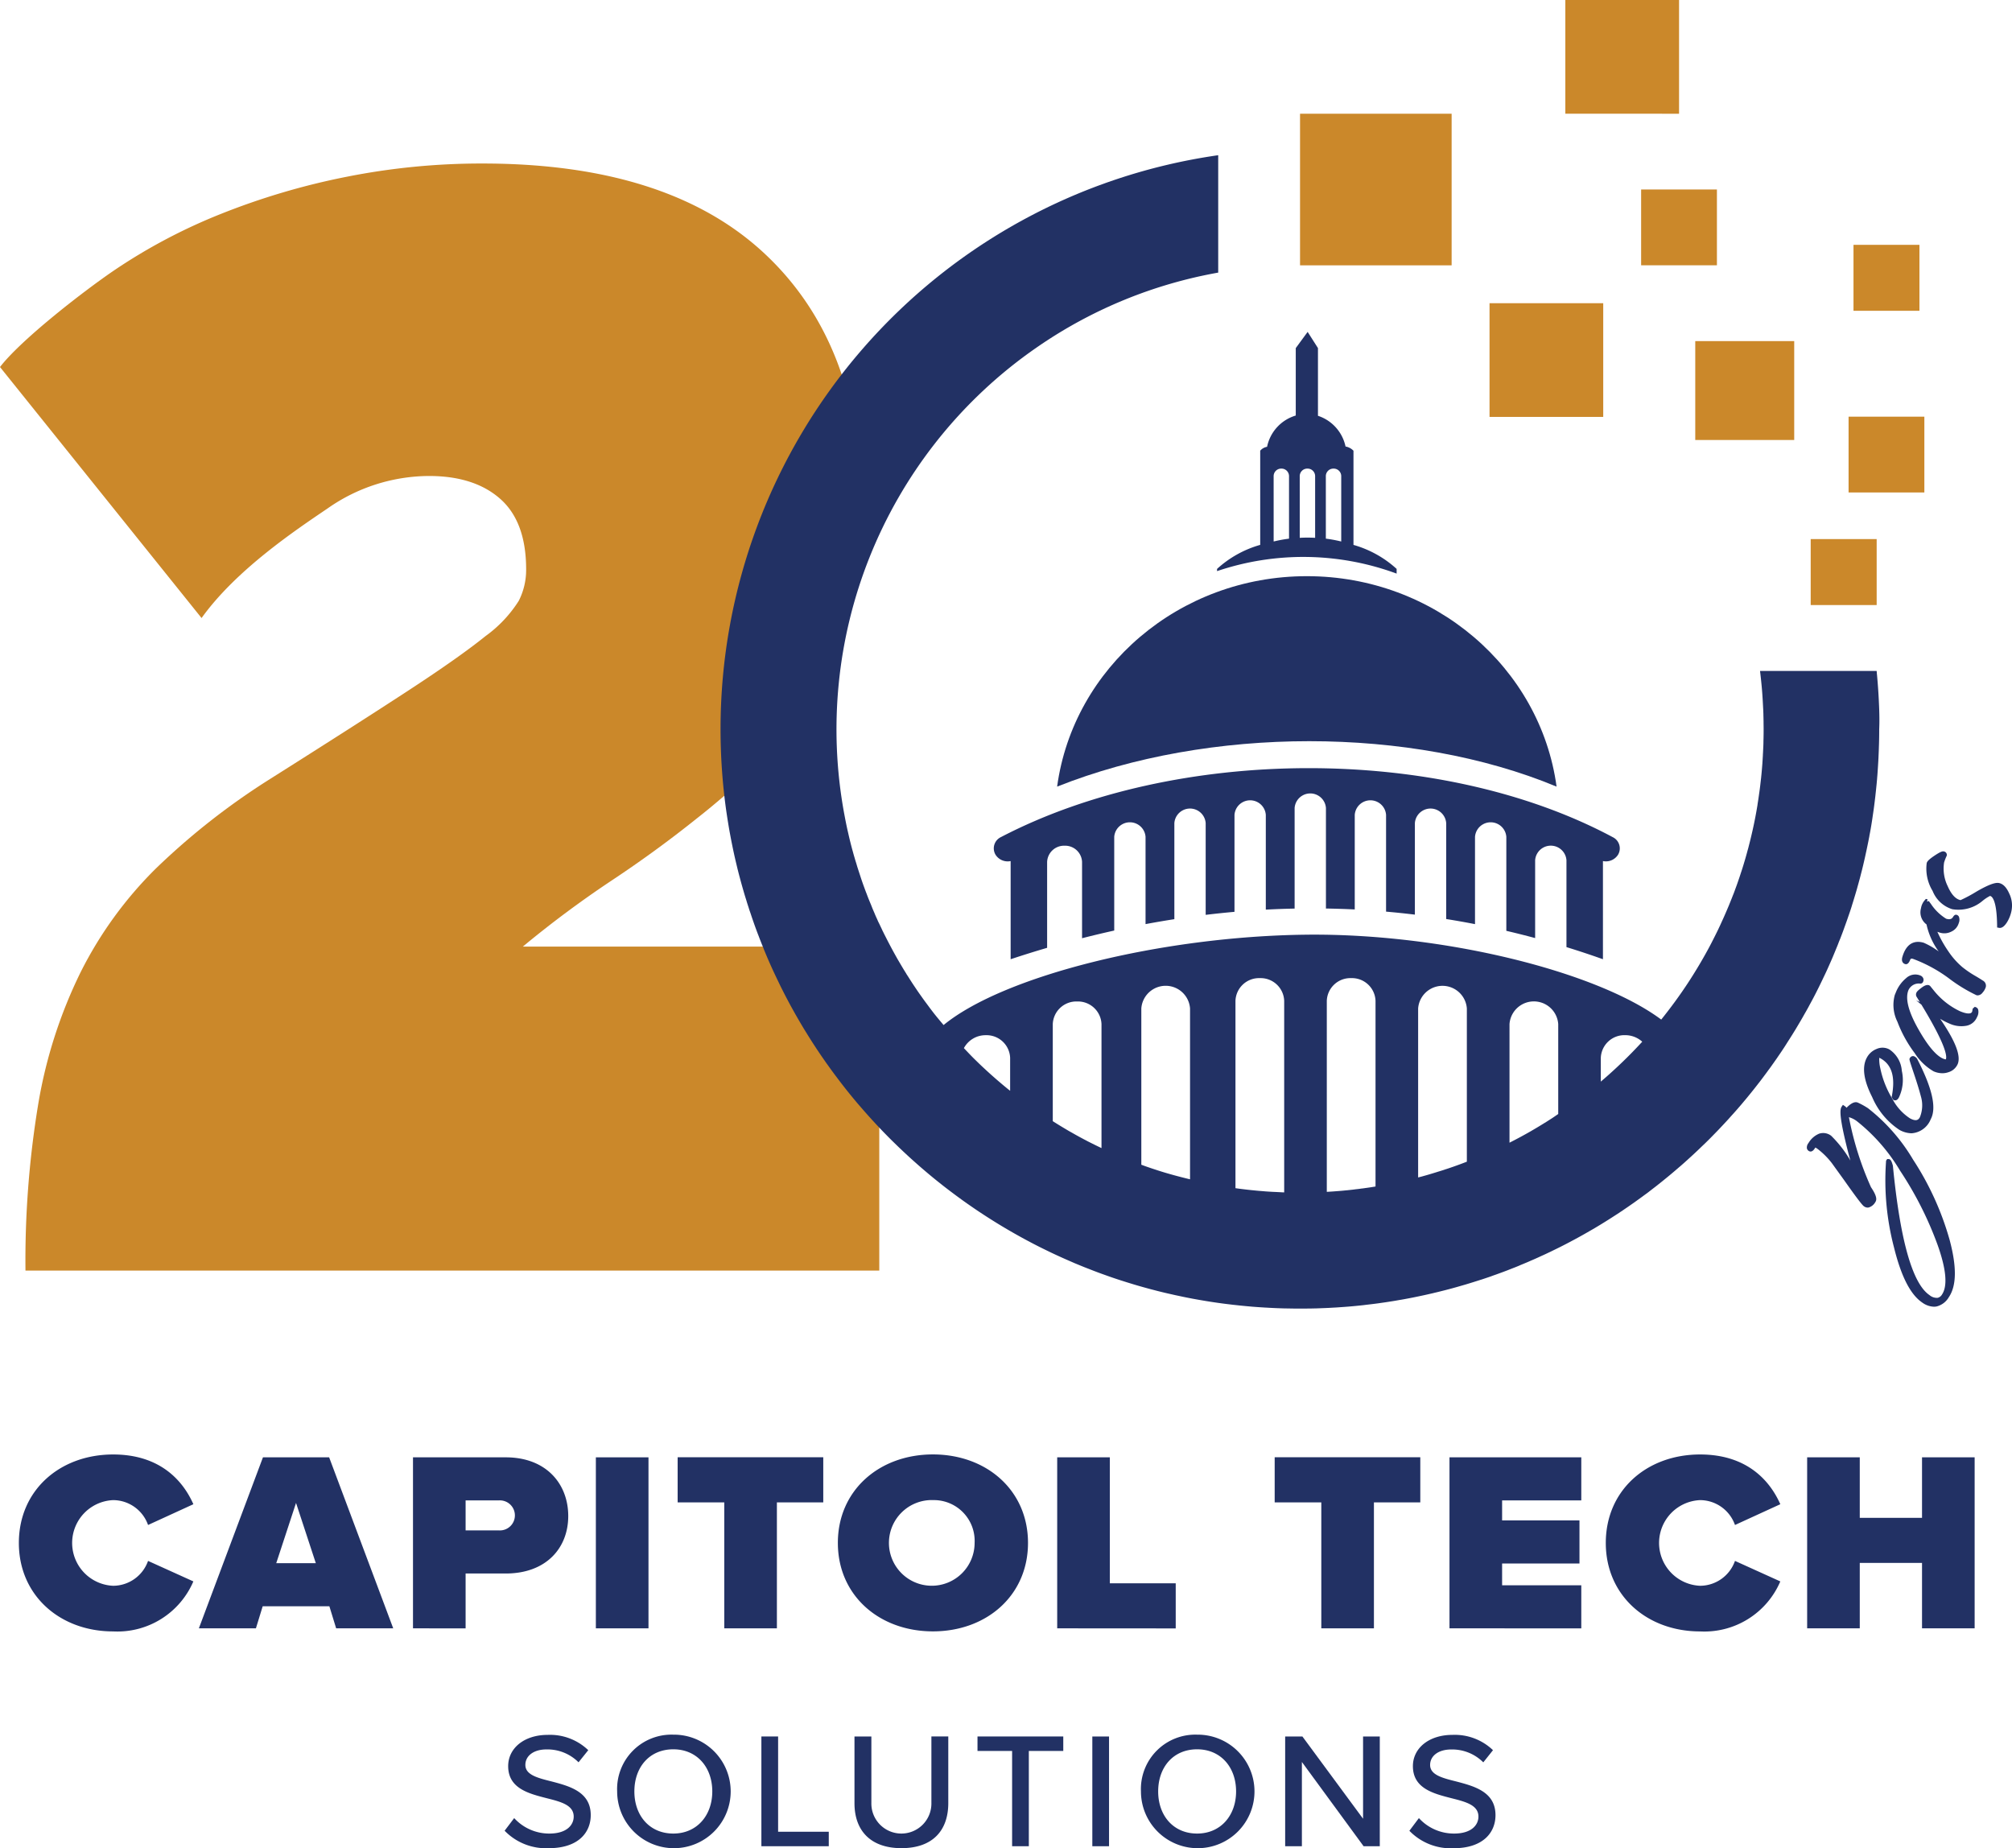 <?xml version="1.0" encoding="UTF-8"?>
<svg xmlns="http://www.w3.org/2000/svg" width="218.869" height="201.031" viewBox="0 0 218.869 201.031" role="img">
  <title>20 Years Capitol Tech Solutions</title>
  <g id="capitoltechsolutions-20years-alt-logo" transform="translate(0.034)">
    <g id="Group_602" data-name="Group 602">
      <g id="Group_600" data-name="Group 600">
        <path id="Path_188" data-name="Path 188" d="M55.9,197.756a5.151,5.151,0,0,0,3.819,1.683c1.964,0,2.655-.984,2.655-1.844,0-1.253-1.382-1.611-2.928-2-1.946-.5-4.2-1.056-4.2-3.49,0-1.969,1.765-3.4,4.293-3.4a6,6,0,0,1,4.419,1.664L62.9,191.688a4.772,4.772,0,0,0-3.51-1.4c-1.346,0-2.274.681-2.274,1.683,0,1.074,1.31,1.414,2.819,1.79,1.982.519,4.293,1.127,4.293,3.669,0,1.861-1.31,3.6-4.584,3.6a6.257,6.257,0,0,1-4.784-1.9Z" fill="#223164"></path>
        <path id="Path_189" data-name="Path 189" d="M73.212,188.681a6.175,6.175,0,1,1-6.111,6.175A5.917,5.917,0,0,1,73.212,188.681Zm0,1.593c-2.6,0-4.238,1.95-4.238,4.582,0,2.613,1.637,4.582,4.238,4.582,2.564,0,4.238-1.969,4.238-4.582C77.45,192.224,75.777,190.274,73.212,190.274Z" fill="#223164"></path>
        <path id="Path_190" data-name="Path 190" d="M82.791,200.816V188.878h1.819v10.363h5.511v1.575Z" fill="#223164"></path>
        <path id="Path_191" data-name="Path 191" d="M92.918,188.878h1.837v7.213a3.266,3.266,0,1,0,6.53,0v-7.213h1.837v7.249c0,2.971-1.691,4.9-5.093,4.9s-5.111-1.951-5.111-4.887Z" fill="#223164"></path>
        <path id="Path_192" data-name="Path 192" d="M110.065,200.816V190.453H106.3v-1.575h9.331v1.575h-3.747v10.363Z" fill="#223164"></path>
        <path id="Path_193" data-name="Path 193" d="M118.791,200.816V188.878h1.818v11.939Z" fill="#223164"></path>
        <path id="Path_194" data-name="Path 194" d="M130.192,188.681a6.175,6.175,0,1,1-6.111,6.175A5.916,5.916,0,0,1,130.192,188.681Zm0,1.593c-2.6,0-4.238,1.95-4.238,4.582,0,2.613,1.637,4.582,4.238,4.582,2.565,0,4.238-1.969,4.238-4.582C134.431,192.224,132.757,190.274,130.192,190.274Z" fill="#223164"></path>
        <path id="Path_195" data-name="Path 195" d="M148.3,200.816l-6.712-9.164v9.164h-1.819V188.878h1.874l6.6,8.949v-8.949h1.819v11.939Z" fill="#223164"></path>
        <path id="Path_196" data-name="Path 196" d="M154.317,197.756a5.153,5.153,0,0,0,3.82,1.683c1.964,0,2.656-.984,2.656-1.844,0-1.253-1.383-1.611-2.929-2-1.946-.5-4.2-1.056-4.2-3.49,0-1.969,1.764-3.4,4.292-3.4a6,6,0,0,1,4.42,1.664l-1.055,1.325a4.773,4.773,0,0,0-3.511-1.4c-1.346,0-2.273.681-2.273,1.683,0,1.074,1.31,1.414,2.819,1.79,1.982.519,4.293,1.127,4.293,3.669,0,1.861-1.31,3.6-4.584,3.6a6.257,6.257,0,0,1-4.784-1.9Z" fill="#223164"></path>
      </g>
      <g id="Group_601" data-name="Group 601">
        <path id="Path_197" data-name="Path 197" d="M2.018,167.828c0-5.746,4.477-9.623,10.257-9.623,5.1,0,7.594,2.845,8.727,5.411l-4.93,2.259a4.041,4.041,0,0,0-3.8-2.705,4.663,4.663,0,0,0,0,9.317,4.041,4.041,0,0,0,3.8-2.706L21,172.011a8.987,8.987,0,0,1-8.727,5.44C6.5,177.451,2.018,173.546,2.018,167.828Z" fill="#223164"></path>
        <path id="Path_198" data-name="Path 198" d="M36.533,177.116l-.737-2.4H28.542l-.737,2.4H21.6l6.971-18.6h7.2l6.971,18.6Zm-4.364-13.64-2.153,6.555h4.307Z" fill="#223164"></path>
        <path id="Path_199" data-name="Path 199" d="M44.892,177.116v-18.6H54.98c4.42,0,6.8,2.9,6.8,6.388,0,3.458-2.38,6.248-6.8,6.248H50.616v5.969ZM54.243,163.2H50.616v3.264h3.627a1.635,1.635,0,1,0,0-3.264Z" fill="#223164"></path>
        <path id="Path_200" data-name="Path 200" d="M64.785,177.116v-18.6h5.724v18.6Z" fill="#223164"></path>
        <path id="Path_201" data-name="Path 201" d="M78.754,177.116v-13.7H73.682v-4.909h15.84v4.909H84.478v13.7Z" fill="#223164"></path>
        <path id="Path_202" data-name="Path 202" d="M101.452,158.2c5.837,0,10.342,3.9,10.342,9.623s-4.505,9.623-10.342,9.623-10.342-3.905-10.342-9.623S95.615,158.2,101.452,158.2Zm0,4.965a4.66,4.66,0,1,0,4.534,4.658A4.435,4.435,0,0,0,101.452,163.169Z" fill="#223164"></path>
        <path id="Path_203" data-name="Path 203" d="M114.97,177.116v-18.6h5.724v13.7h7.169v4.909Z" fill="#223164"></path>
        <path id="Path_204" data-name="Path 204" d="M143.7,177.116v-13.7h-5.072v-4.909h15.84v4.909h-5.044v13.7Z" fill="#223164"></path>
        <path id="Path_205" data-name="Path 205" d="M157.644,177.116v-18.6h14.338V163.2h-8.614v2.176h8.416v4.687h-8.416v2.37h8.614v4.687Z" fill="#223164"></path>
        <path id="Path_206" data-name="Path 206" d="M174.647,167.828c0-5.746,4.477-9.623,10.257-9.623,5.1,0,7.594,2.845,8.728,5.411l-4.931,2.259a4.041,4.041,0,0,0-3.8-2.705,4.663,4.663,0,0,0,0,9.317,4.041,4.041,0,0,0,3.8-2.706l4.931,2.231a8.987,8.987,0,0,1-8.728,5.44C179.124,177.451,174.647,173.546,174.647,167.828Z" fill="#223164"></path>
        <path id="Path_207" data-name="Path 207" d="M209.047,177.116V170h-6.772v7.112h-5.724v-18.6h5.724v6.583h6.772v-6.583h5.724v18.6Z" fill="#223164"></path>
      </g>
    </g>
    <g id="Group_608" data-name="Group 608">
      <g id="Group_603" data-name="Group 603">
        <path id="Path_208" data-name="Path 208" d="M2.737,138.2a104.352,104.352,0,0,1,1.41-18.238,51.872,51.872,0,0,1,4.582-14.2,42.84,42.84,0,0,1,8.2-11.3A76.49,76.49,0,0,1,29.35,84.728q9.517-6.009,15.068-9.638t8.371-5.907A13.862,13.862,0,0,0,56.4,65.349,7.408,7.408,0,0,0,57.2,61.93q0-5.179-2.819-7.669t-7.755-2.487A19.308,19.308,0,0,0,35.606,55.3c-3.467,2.35-9.954,6.676-13.713,11.925L-.034,39.922c2.231-2.9,8.764-8.009,12.288-10.427a60.943,60.943,0,0,1,11.72-6.218,77.151,77.151,0,0,1,13.659-4.041,75.151,75.151,0,0,1,14.8-1.451q20.265,0,30.754,9.844T93.678,55.09a41.914,41.914,0,0,1-1.41,11.4A38.286,38.286,0,0,1,88.478,75.5a36.027,36.027,0,0,1-5.728,7.357,80.848,80.848,0,0,1-7.05,6.218q-4.407,3.527-9.252,6.736a113.742,113.742,0,0,0-9.606,7.151H95.616V138.2Z" fill="#cb882a"></path>
      </g>
      <g id="Group_606" data-name="Group 606">
        <g id="Group_604" data-name="Group 604">
          <rect id="Rectangle_615" data-name="Rectangle 615" width="16.49" height="16.491" transform="translate(141.387 12.37)" fill="#cb882a"></rect>
          <rect id="Rectangle_616" data-name="Rectangle 616" width="12.368" height="12.367" transform="translate(162 32.98)" fill="#cb882a"></rect>
          <rect id="Rectangle_617" data-name="Rectangle 617" width="8.245" height="8.245" transform="translate(178.491 20.611)" fill="#cb882a"></rect>
          <path id="Path_209" data-name="Path 209" d="M170.246,12.368V0h12.371V12.371" fill="#cb882a" fill-rule="evenodd"></path>
          <rect id="Rectangle_618" data-name="Rectangle 618" width="8.243" height="8.244" transform="translate(201.058 45.322)" fill="#cb882a"></rect>
          <path id="Path_210" data-name="Path 210" d="M184.379,47.859V37.1h10.765V47.862" fill="#cb882a" fill-rule="evenodd"></path>
          <rect id="Rectangle_619" data-name="Rectangle 619" width="7.173" height="7.174" transform="translate(201.593 26.631)" fill="#cb882a"></rect>
          <rect id="Rectangle_620" data-name="Rectangle 620" width="7.177" height="7.175" transform="translate(196.936 58.637)" fill="#cb882a"></rect>
        </g>
        <g id="Group_605" data-name="Group 605">
          <path id="Path_211" data-name="Path 211" d="M114.962,85.561c16.533-6.583,38.475-6.592,54.331,0-1.759-12.917-13.25-22.89-27.165-22.89S116.721,72.644,114.962,85.561Z" fill="#223164"></path>
          <path id="Path_212" data-name="Path 212" d="M108.857,91.048a1.357,1.357,0,0,0-.6,1.913,1.565,1.565,0,0,0,1.648.7v10.676q1.988-.66,3.969-1.241V93.753a1.843,1.843,0,0,1,1.9-1.764h0a1.843,1.843,0,0,1,1.9,1.764v8.3q1.753-.449,3.5-.836V91.026a1.708,1.708,0,0,1,3.407,0v9.491q1.569-.294,3.134-.537V89.531a1.708,1.708,0,0,1,3.407,0v9.978q1.569-.189,3.134-.328V88.634a1.708,1.708,0,0,1,3.407,0V98.941q1.57-.083,3.134-.114V87.887a1.708,1.708,0,0,1,3.407,0V98.821q1.569.026,3.134.1V88.634a1.708,1.708,0,0,1,3.407,0V99.159q1.569.137,3.134.327V89.531a1.708,1.708,0,0,1,3.407,0V99.964q1.57.25,3.134.555V91.026a1.708,1.708,0,0,1,3.407,0v10.222q1.57.366,3.134.787V93.568a1.708,1.708,0,0,1,3.407,0v9.45q1.989.614,3.969,1.318V93.659a1.565,1.565,0,0,0,1.638-.682,1.354,1.354,0,0,0-.571-1.918C156.492,80.941,127.823,81.166,108.857,91.048Z" fill="#223164"></path>
          <path id="Path_213" data-name="Path 213" d="M132.359,62.122a29.313,29.313,0,0,1,19.535.27v-.512A11.689,11.689,0,0,0,147.2,59.27V49.026a1.579,1.579,0,0,0-.864-.459,4.494,4.494,0,0,0-3-3.34V37.862L142.213,36.1l-1.292,1.764v7.333A4.489,4.489,0,0,0,137.8,48.6a1.248,1.248,0,0,0-.746.423V59.267a11.655,11.655,0,0,0-4.694,2.614Zm11.834-10.3a.82.82,0,0,1,.781-.851h.112a.82.82,0,0,1,.781.851V58.9a14.393,14.393,0,0,0-1.673-.31Zm-2.839,0a.82.82,0,0,1,.781-.851h.112a.82.82,0,0,1,.781.851V58.5a14.985,14.985,0,0,0-1.673,0Zm-2.839,0a.82.82,0,0,1,.781-.851h.112a.821.821,0,0,1,.781.851v6.769a14.4,14.4,0,0,0-1.524.273l-.149.031Z" fill="#223164"></path>
          <path id="Path_214" data-name="Path 214" d="M204.378,76.885c-.012-.268-.024-.535-.036-.8-.044-.878-.108-1.755-.187-2.625l-.025-.24c0-.08-.011-.159-.019-.239H191.425c.017.135.032.271.047.4.029.243.056.486.08.734.084.786.143,1.58.183,2.378.012.2.02.4.032.6s.016.375.024.566v.04a.128.128,0,0,1,0,.04c.008.244.012.491.017.734,0,.271.008.543.008.817s0,.559-.008.835c0,.175-.008.347-.012.518v.068c0,.152-.008.3-.012.447-.008.135-.012.267-.02.4-.008.176-.015.347-.028.518,0,.132-.012.259-.02.383-.008.167-.02.335-.032.5,0,.016,0,.027,0,.043-.012.148-.024.3-.036.447,0,.044-.008.088-.012.135s0,.088-.012.132c-.007.14-.024.284-.036.423s-.028.279-.043.419c0,.052-.008.1-.017.151-.016.18-.04.359-.06.534-.036.323-.076.646-.123.966l-.024.16c-.048.375-.108.75-.167,1.121,0,.012,0,.02,0,.032l-.012.072q-.228,1.394-.535,2.753c-.008.028-.012.056-.019.079-.112.5-.232,1.005-.363,1.5-.04.164-.08.327-.128.487-.029.1-.056.2-.084.308-.108.4-.223.8-.343,1.193-.092.311-.188.618-.291.925,0,.012-.008.02-.012.032-.108.339-.22.678-.339,1.013-.1.3-.208.591-.319.886-.016.048-.032.1-.052.148-.064.172-.127.343-.2.511-.072.2-.152.387-.228.579-.02.052-.044.108-.064.159-.072.176-.14.352-.216.523l-.156.367c-.135.316-.271.631-.415.946-.108.235-.215.474-.322.706-.029.06-.056.116-.084.176-.1.223-.211.442-.319.662s-.227.455-.343.682c-.1.2-.2.391-.3.583-.167.322-.343.638-.519.956q-.21.377-.431.755c-.152.267-.312.53-.467.79-.319.527-.642,1.045-.978,1.556-.912,1.395-1.9,2.737-2.937,4.031-7.054-5.26-23.825-9.414-38.691-9.233-15.714.191-32.845,4.464-39.376,9.828-.4-.476-.8-.946-1.178-1.439-.143-.188-.291-.379-.431-.571s-.291-.391-.435-.586c-.06-.084-.123-.167-.183-.252s-.12-.167-.18-.255q-.269-.371-.527-.754c-.2-.3-.4-.591-.59-.89v0c-.148-.227-.291-.459-.439-.686a.452.452,0,0,1-.06-.091.445.445,0,0,1-.028-.052c-.148-.239-.3-.479-.439-.718-.159-.264-.311-.526-.467-.789-.423-.743-.83-1.492-1.22-2.258-.076-.148-.152-.3-.227-.447-.064-.123-.124-.247-.184-.371a1.385,1.385,0,0,1-.079-.159l-.06-.132c-.044-.088-.084-.179-.128-.267-.064-.135-.128-.275-.2-.414s-.128-.275-.187-.415c-.076-.155-.144-.315-.212-.47a.107.107,0,0,1-.015-.04.186.186,0,0,1-.02-.047.326.326,0,0,0-.016-.044c-.052-.116-.1-.228-.152-.347-.039-.092-.079-.187-.115-.279s-.076-.191-.112-.284c-.171-.406-.34-.814-.49-1.229-.08-.195-.152-.391-.224-.59-.132-.356-.259-.714-.379-1.073-.1-.307-.2-.615-.3-.921-.016-.056-.036-.108-.051-.16-.044-.132-.084-.263-.12-.395a1.266,1.266,0,0,1-.04-.135c-.064-.2-.128-.4-.184-.607-.056-.179-.108-.359-.156-.539l-.036-.132c-.188-.67-.359-1.352-.511-2.034-.1-.422-.191-.849-.275-1.276-.007-.028-.011-.056-.016-.08-.052-.262-.1-.526-.151-.794a50.509,50.509,0,0,1,19.986-50v0c.415-.3.834-.594,1.261-.886a50.064,50.064,0,0,1,19.444-7.935V16.882A63.052,63.052,0,0,0,78.348,79.3a63.747,63.747,0,0,0,.622,8.9c.06.4.119.8.184,1.2s.135.822.211,1.229.152.818.236,1.221c0,.012,0,.028.008.04.119.594.247,1.189.387,1.78.068.291.14.582.208.874,0,.012,0,.02.008.028.076.3.151.6.232.893.151.575.315,1.15.482,1.72.013.044.028.091.04.135.008.028.016.052.024.08s.02.063.032.1c.04.14.084.275.128.411.072.251.152.5.236.75.036.116.068.227.107.339.045.139.1.28.144.419.083.252.167.5.255.754.032.088.06.171.091.26.14.4.283.785.431,1.177a1.069,1.069,0,0,0,.044.108c.163.439.335.874.515,1.309.036.087.068.175.1.26.119.294.243.586.367.881.24.562.491,1.121.75,1.675.148.315.3.63.451.946s.3.622.458.933c0,0,0,0,0,0,.156.307.315.619.478.926.052.1.108.207.163.307.108.207.22.412.331.615.167.3.335.606.507.905l.275.478c.083.144.167.284.251.427.148.252.295.5.447.742s.311.507.471.758c.18.287.363.575.55.858.092.139.184.284.276.423.068.1.14.2.207.308.224.331.451.662.682.989.1.151.212.3.319.45.16.227.324.451.487.675.02.023.036.047.056.072.108.151.22.3.335.45q1.142,1.532,2.378,2.984c.152.172.3.347.451.519q1.364,1.574,2.832,3.056c.236.239.471.471.714.706a.117.117,0,0,0,.028.027c.235.231.475.463.718.69.259.247.522.49.786.734.243.223.49.443.738.662.419.376.846.739,1.272,1.1.275.232.554.463.834.69s.563.451.846.675q.821.64,1.656,1.252l.36.264c.442.319.886.63,1.336.937.191.132.383.26.574.388a63.4,63.4,0,0,0,6.6,3.846c.371.183.742.367,1.117.546.044.024.092.044.14.068.327.156.658.307.99.459.367.167.738.331,1.108.49.152.068.3.132.455.2.243.1.486.2.73.3.271.112.543.219.817.323q.9.36,1.82.683.364.132.734.259c.391.132.782.264,1.176.386.2.064.4.128.6.188.662.208,1.328.4,2,.583.267.075.539.147.81.215.227.06.459.12.691.175.319.08.641.156.965.228s.638.148.961.211c.523.116,1.045.22,1.572.319q.616.113,1.232.216.994.167,2,.3c.243.032.487.063.734.091.272.036.539.064.81.092.2.025.407.044.61.064.359.036.722.068,1.081.1q.6.048,1.209.084c.092.008.187.012.282.015.192.012.383.024.579.032.431.024.866.039,1.3.052l.663.011c.375.008.754.012,1.133.012.315,0,.626,0,.937-.008.16,0,.319,0,.479-.008.283,0,.563-.012.838-.024.319-.012.638-.024.953-.04l.4-.024q.306-.012.61-.036c.192-.012.383-.028.574-.04.527-.039,1.053-.084,1.577-.139.294-.027.59-.06.881-.1.435-.049.869-.1,1.3-.16l.415-.06c.291-.04.586-.084.877-.132.243-.036.483-.075.726-.119s.51-.084.762-.132c.407-.076.818-.152,1.221-.236.574-.116,1.141-.239,1.707-.371l.231-.052c.072-.02.144-.036.22-.056.132-.028.259-.06.387-.092.243-.059.491-.123.73-.183.112-.028.227-.061.339-.088.575-.151,1.149-.315,1.72-.483l.135-.039c.028-.008.052-.017.08-.024.535-.16,1.065-.328,1.6-.5h0c.044-.012.088-.024.132-.04.06-.02.115-.04.176-.059.167-.053.331-.113.5-.168s.335-.116.5-.18h0c.208-.071.416-.143.623-.222.328-.116.654-.24.977-.363.04-.017.076-.028.116-.049.14-.051.279-.108.419-.163.212-.079.423-.164.63-.251.068-.028.136-.056.2-.088.295-.12.587-.243.882-.367a.138.138,0,0,1,.036-.016c.076-.032.148-.064.224-.1.272-.112.539-.231.81-.355.108-.049.216-.1.319-.148s.191-.083.283-.127a0,0,0,0,0,0,0c.048-.023.1-.048.148-.068.171-.08.343-.164.514-.243.1-.044.192-.092.284-.139.311-.152.622-.3.933-.459a0,0,0,0,0,0,0c.307-.155.618-.315.926-.478s.614-.327.921-.495.607-.335.906-.507.6-.343.9-.518c.228-.136.455-.275.682-.411q.85-.52,1.684-1.065c.092-.056.188-.12.279-.179.072-.048.14-.1.212-.144s.159-.1.239-.16c.036-.024.072-.049.108-.075.264-.177.531-.359.79-.543.032-.02.06-.044.092-.064.151-.1.3-.211.45-.319.3-.215.607-.435.906-.659.088-.06.176-.127.264-.191s.152-.111.223-.171c.132-.1.259-.2.387-.3.183-.139.367-.279.546-.423s.335-.263.5-.4q.288-.232.575-.467l.275-.227c.188-.156.375-.315.563-.475.151-.132.307-.263.458-.395.1-.079.2-.168.291-.251.172-.148.34-.3.511-.455.247-.224.494-.45.738-.674.283-.263.563-.526.842-.8.132-.125.264-.252.4-.38.092-.091.184-.179.275-.271q.359-.354.71-.718a.105.105,0,0,0,.028-.028c.232-.235.463-.474.69-.718.248-.26.491-.524.734-.786.016-.016.032-.037.048-.052.2-.224.406-.455.614-.683v0c.112-.123.22-.246.328-.371.056-.06.112-.124.163-.186s.128-.148.192-.22a.155.155,0,0,1,.028-.035c.132-.152.264-.308.387-.459.236-.275.463-.554.69-.834s.455-.562.674-.845c.072-.092.144-.18.211-.272.032-.04.064-.084.1-.124.144-.188.291-.379.435-.575.2-.267.4-.531.59-.8.064-.084.128-.167.188-.251.016-.024.032-.049.048-.068.1-.132.187-.267.284-.4.048-.064.1-.136.14-.2.083-.116.163-.227.243-.343.059-.088.119-.172.175-.26.216-.307.423-.618.63-.934.1-.155.2-.311.3-.471s.2-.311.3-.47c.083-.132.163-.26.247-.392.127-.2.251-.407.379-.61.028-.048.056-.1.088-.148q.269-.454.539-.909c.007-.015.015-.028.024-.044.02-.036.04-.072.064-.108.08-.144.163-.287.243-.431s.168-.287.247-.431c.02-.04.044-.08.068-.124.1-.172.192-.347.284-.523.275-.495.535-.993.79-1.5.036-.075.072-.147.112-.224q.257-.514.5-1.029v0c.024-.043.043-.091.068-.139,0-.007.007-.02.011-.028.128-.263.252-.522.372-.785l.167-.372c.14-.315.279-.625.415-.941.06-.143.12-.282.179-.426.1-.243.2-.486.3-.73.076-.179.148-.358.216-.542s.148-.359.219-.542c.008-.024.02-.052.028-.077.119-.307.235-.614.347-.925.052-.152.108-.3.164-.459.012-.028.02-.06.032-.092.1-.267.191-.535.282-.806.008-.028.02-.051.028-.079.064-.184.128-.363.188-.551.068-.2.132-.4.191-.607.132-.415.259-.834.383-1.253.06-.2.12-.4.175-.606s.116-.407.168-.61c.076-.267.148-.539.215-.81.044-.163.084-.327.128-.494q.143-.575.275-1.161c.052-.223.1-.447.148-.674.044-.192.084-.383.123-.575.032-.148.064-.3.092-.443.06-.271.108-.547.164-.822,0-.008,0-.012,0-.02v-.008c.1-.5.188-1.005.267-1.512.032-.2.064-.411.092-.614.044-.3.091-.607.132-.913s.08-.61.115-.918c.036-.271.064-.539.092-.81.024-.2.044-.406.064-.61.016-.148.032-.3.044-.443s.028-.3.04-.443c0-.068.008-.132.016-.2,0-.032,0-.064.007-.1.029-.371.052-.742.076-1.113.012-.2.024-.391.036-.587,0-.056,0-.107.008-.16.008-.192.015-.379.024-.566.012-.252.02-.5.027-.754.025-.626.032-1.256.032-1.887C204.426,78.488,204.41,77.686,204.378,76.885Zm-121.937,23.4a0,0,0,0,0,0,0h0ZM109,117.954l-.088-.075c-.235-.2-.474-.4-.706-.607-.367-.319-.726-.642-1.081-.973-.279-.256-.558-.519-.83-.786-.115-.112-.231-.227-.347-.339-.386-.381-.755-.776-1.128-1.168A2.672,2.672,0,0,1,107.2,112.6h0a2.566,2.566,0,0,1,2.65,2.456v3.59c-.073-.059-.15-.115-.223-.174C109.416,118.3,109.21,118.13,109,117.954Zm9.211,6.143q-.837-.431-1.651-.9c-.232-.127-.463-.259-.691-.4-.466-.273-.924-.557-1.38-.845V111.388a2.566,2.566,0,0,1,2.65-2.456h0a2.566,2.566,0,0,1,2.65,2.456v13.491c-.249-.118-.493-.236-.74-.358C118.768,124.381,118.488,124.241,118.209,124.1Zm7.624,3.183c-.311-.1-.618-.2-.926-.308-.112-.039-.223-.075-.331-.115-.153-.054-.3-.111-.457-.167v-17a2.657,2.657,0,0,1,5.3,0v18.585C128.207,127.984,127.007,127.662,125.833,127.281Zm13.544,2.406c-.18-.008-.355-.02-.534-.028l-.244-.012c-.115,0-.227-.012-.335-.015-.207-.012-.415-.025-.618-.04l-.423-.036c-.231-.016-.463-.036-.69-.06-.6-.056-1.193-.123-1.779-.2-.131-.016-.263-.037-.394-.055V108.848a2.566,2.566,0,0,1,2.65-2.456h0a2.566,2.566,0,0,1,2.65,2.456V129.7C139.564,129.694,139.471,129.692,139.376,129.687Zm9.156-.467c-.156.024-.315.048-.479.063-.2.032-.4.056-.607.076-.183.028-.37.048-.558.068-.172.02-.347.04-.522.053-.328.035-.658.063-.989.087-.358.029-.72.053-1.082.073V108.848a2.566,2.566,0,0,1,2.65-2.456h0a2.566,2.566,0,0,1,2.65,2.456v20.209l-.364.059C149,129.156,148.767,129.188,148.532,129.22Zm10.24-2.573c-.495.184-.993.358-1.492.522a.014.014,0,0,1-.012,0c-.235.084-.475.16-.715.232s-.482.152-.726.224c-.223.068-.447.135-.674.2-.163.047-.331.091-.495.139-.143.038-.286.073-.428.11V109.694a2.657,2.657,0,0,1,5.3,0v16.664C159.278,126.456,159.027,126.555,158.772,126.647Zm10.073-5.046h0c-.228.148-.459.291-.686.439a.932.932,0,0,1-.144.086q-.359.223-.718.44c-.263.159-.526.311-.79.467q-1.15.658-2.337,1.26V111.388a2.657,2.657,0,0,1,5.3,0v9.786C169.257,121.314,169.056,121.464,168.845,121.6Zm5.257-3.947v-2.6a2.566,2.566,0,0,1,2.65-2.456,2.748,2.748,0,0,1,1.857.711A50.575,50.575,0,0,1,174.1,117.653Z" fill="#223164"></path>
        </g>
      </g>
      <g id="Group_607" data-name="Group 607">
        <path id="Path_215" data-name="Path 215" d="M208.078,126.14l0,0a20.059,20.059,0,0,0-4.91-5.6,8.38,8.38,0,0,0-1.1-.607c-.4-.17-.858.176-1.233.562a.778.778,0,0,0-.187-.179l-.207-.143-.141.209c-.162.24-.252.814.3,3.255.224.975.442,1.845.656,2.6a12.719,12.719,0,0,0-2.094-2.7,1.422,1.422,0,0,0-1.308-.226,2.439,2.439,0,0,0-1.158,1.019.767.767,0,0,0-.174.567.451.451,0,0,0,.2.291c.1.066.352.174.628-.229.048-.071.083-.116.1-.143.03.017.075.043.139.086l.083.056a8.35,8.35,0,0,1,1.563,1.554l1.341,1.858c1.912,2.716,2.1,2.816,2.189,2.862a.629.629,0,0,0,.481.107,1.236,1.236,0,0,0,.73-.6c.211-.308.063-.8-.481-1.607a33.99,33.99,0,0,1-2.4-7.614,2.652,2.652,0,0,1,.847.419,19.746,19.746,0,0,1,4.723,5.408,38.161,38.161,0,0,1,4.079,8.073c.945,2.651,1.1,4.466.472,5.395a.743.743,0,0,1-.469.353,1.234,1.234,0,0,1-.893-.3c-1.856-1.26-3.191-5.982-3.977-14.08-.132-.465-.225-.678-.427-.711l-.187-.009-.129.186,0,.066a28.77,28.77,0,0,0,.866,9.369c.781,3.159,1.784,5.119,3.068,5.992a2.291,2.291,0,0,0,1.274.454,1.488,1.488,0,0,0,.3-.03,2.141,2.141,0,0,0,1.314-.994c.85-1.249.882-3.284.1-6.223A31.569,31.569,0,0,0,208.078,126.14Z" fill="#223164"></path>
        <path id="Path_216" data-name="Path 216" d="M206.58,122.893h0a2.822,2.822,0,0,0,1.323.376,2.419,2.419,0,0,0,2.09-1.529c.658-1.223.178-3.365-1.482-6.578a.762.762,0,0,0-.27-.24.357.357,0,0,0-.281-.033.424.424,0,0,0-.247.22c-.066.119-.066.119.457,1.682.32.947.574,1.779.753,2.461a3.432,3.432,0,0,1-.108,2.27c-.146.269-.386.5-1.084.119a5.627,5.627,0,0,1-1.918-2.134,10.442,10.442,0,0,1-1.311-3.342,4.133,4.133,0,0,1-.106-1.1.287.287,0,0,1,.108.041c1.252.673,1.664,2.024,1.259,4.133l-.019.093.169.285.064.033c.073.038.334.134.553-.274a4.435,4.435,0,0,0,.319-2.9,3.05,3.05,0,0,0-1.355-2.329,1.569,1.569,0,0,0-1.382-.053,2.048,2.048,0,0,0-1.072.956c-.543,1.01-.346,2.45.586,4.283A8.028,8.028,0,0,0,206.58,122.893Z" fill="#223164"></path>
        <path id="Path_217" data-name="Path 217" d="M214.933,109.568l-.142-.058-.229.2-.06.317a.292.292,0,0,1-.167.173c-.153.062-.476.076-1.155-.206a8.064,8.064,0,0,1-2.727-2.105l-.521-.641-.1-.073c-.276-.119-.6.081-.846.267-.393.293-.5.424-.547.53a.488.488,0,0,0,0,.419c.129.205.252.405.371.6l-.4-.175.571.462c2.632,4.326,2.8,5.59,2.661,5.944,0,0-.071.021-.288-.068-.788-.328-1.72-1.447-2.77-3.326-1.038-1.858-1.378-3.25-1.01-4.137a1.243,1.243,0,0,1,1.225-.711.313.313,0,0,0,.371-.2.483.483,0,0,0,.008-.38.568.568,0,0,0-.33-.3,1.45,1.45,0,0,0-1.526.291,3.831,3.831,0,0,0-1.13,1.572l-.107.258a4.08,4.08,0,0,0,.284,2.913,13.761,13.761,0,0,0,1.893,3.43,5.972,5.972,0,0,0,2.048,1.968,2.457,2.457,0,0,0,.95.205,1.956,1.956,0,0,0,.646-.108,1.6,1.6,0,0,0,1.021-.886c.376-.9-.252-2.517-1.912-4.93l0,0a7.072,7.072,0,0,0,.983.509,3.1,3.1,0,0,0,1.856.254,1.558,1.558,0,0,0,1.175-.944,1.124,1.124,0,0,0,.121-.833A.409.409,0,0,0,214.933,109.568Z" fill="#223164"></path>
        <path id="Path_218" data-name="Path 218" d="M215.647,106.648c-.207-.139-.515-.329-.929-.568h0a11.016,11.016,0,0,1-1.293-.894,8.269,8.269,0,0,1-1.507-1.7,13.092,13.092,0,0,1-1.2-2.131c.09.033.185.064.283.094a1.669,1.669,0,0,0,1.23-.113,1.471,1.471,0,0,0,.813-.934.933.933,0,0,0,.012-.7.4.4,0,0,0-.234-.193c-.211-.067-.334.125-.423.262s-.266.3-.729.159a5.347,5.347,0,0,1-1.672-1.638,1.869,1.869,0,0,1-.2-.281l-.21.046.068-.236-.041-.009-.159-.037-.053.076a1.75,1.75,0,0,0-.468.939,1.639,1.639,0,0,0,.6,1.762,7.8,7.8,0,0,0,1.324,2.937,8.4,8.4,0,0,0-1.631-.947c-.783-.227-1.82-.149-2.316,1.536-.175.6.181.751.295.785.329.095.487-.307.559-.477.03-.074.067-.158.306-.087a15.768,15.768,0,0,1,3.848,2.08,17.1,17.1,0,0,0,3.044,1.869.481.481,0,0,0,.143.021.7.7,0,0,0,.527-.3,1.62,1.62,0,0,0,.345-.591A.634.634,0,0,0,215.647,106.648Z" fill="#223164"></path>
        <path id="Path_219" data-name="Path 219" d="M218.527,97.173c-.3-.669-.667-1.038-1.114-1.127-.267-.049-.817-.011-2.434.927a15.347,15.347,0,0,1-1.741.934c-.535-.106-1.007-.618-1.4-1.522a4.328,4.328,0,0,1-.39-2.57,5.379,5.379,0,0,1,.291-.745.382.382,0,0,0-.323-.46c-.127-.025-.309-.011-1.029.472-.646.435-.8.641-.833.815a4.654,4.654,0,0,0,.646,3.012,3.376,3.376,0,0,0,2.134,1.986,4.054,4.054,0,0,0,3.311-.918,4.477,4.477,0,0,1,.8-.527c.221.044.737.446.77,3.231l0,.2.2.04a.489.489,0,0,0,.1.01c.321,0,.577-.318.747-.569a3.719,3.719,0,0,0,.534-1.378A2.968,2.968,0,0,0,218.527,97.173Z" fill="#223164"></path>
      </g>
      <path id="Path_220" data-name="Path 220" d="M206.261,119.306" fill="#213263" stroke="#213263" stroke-miterlimit="10" stroke-width="0.5"></path>
    </g>
  </g>
</svg>
